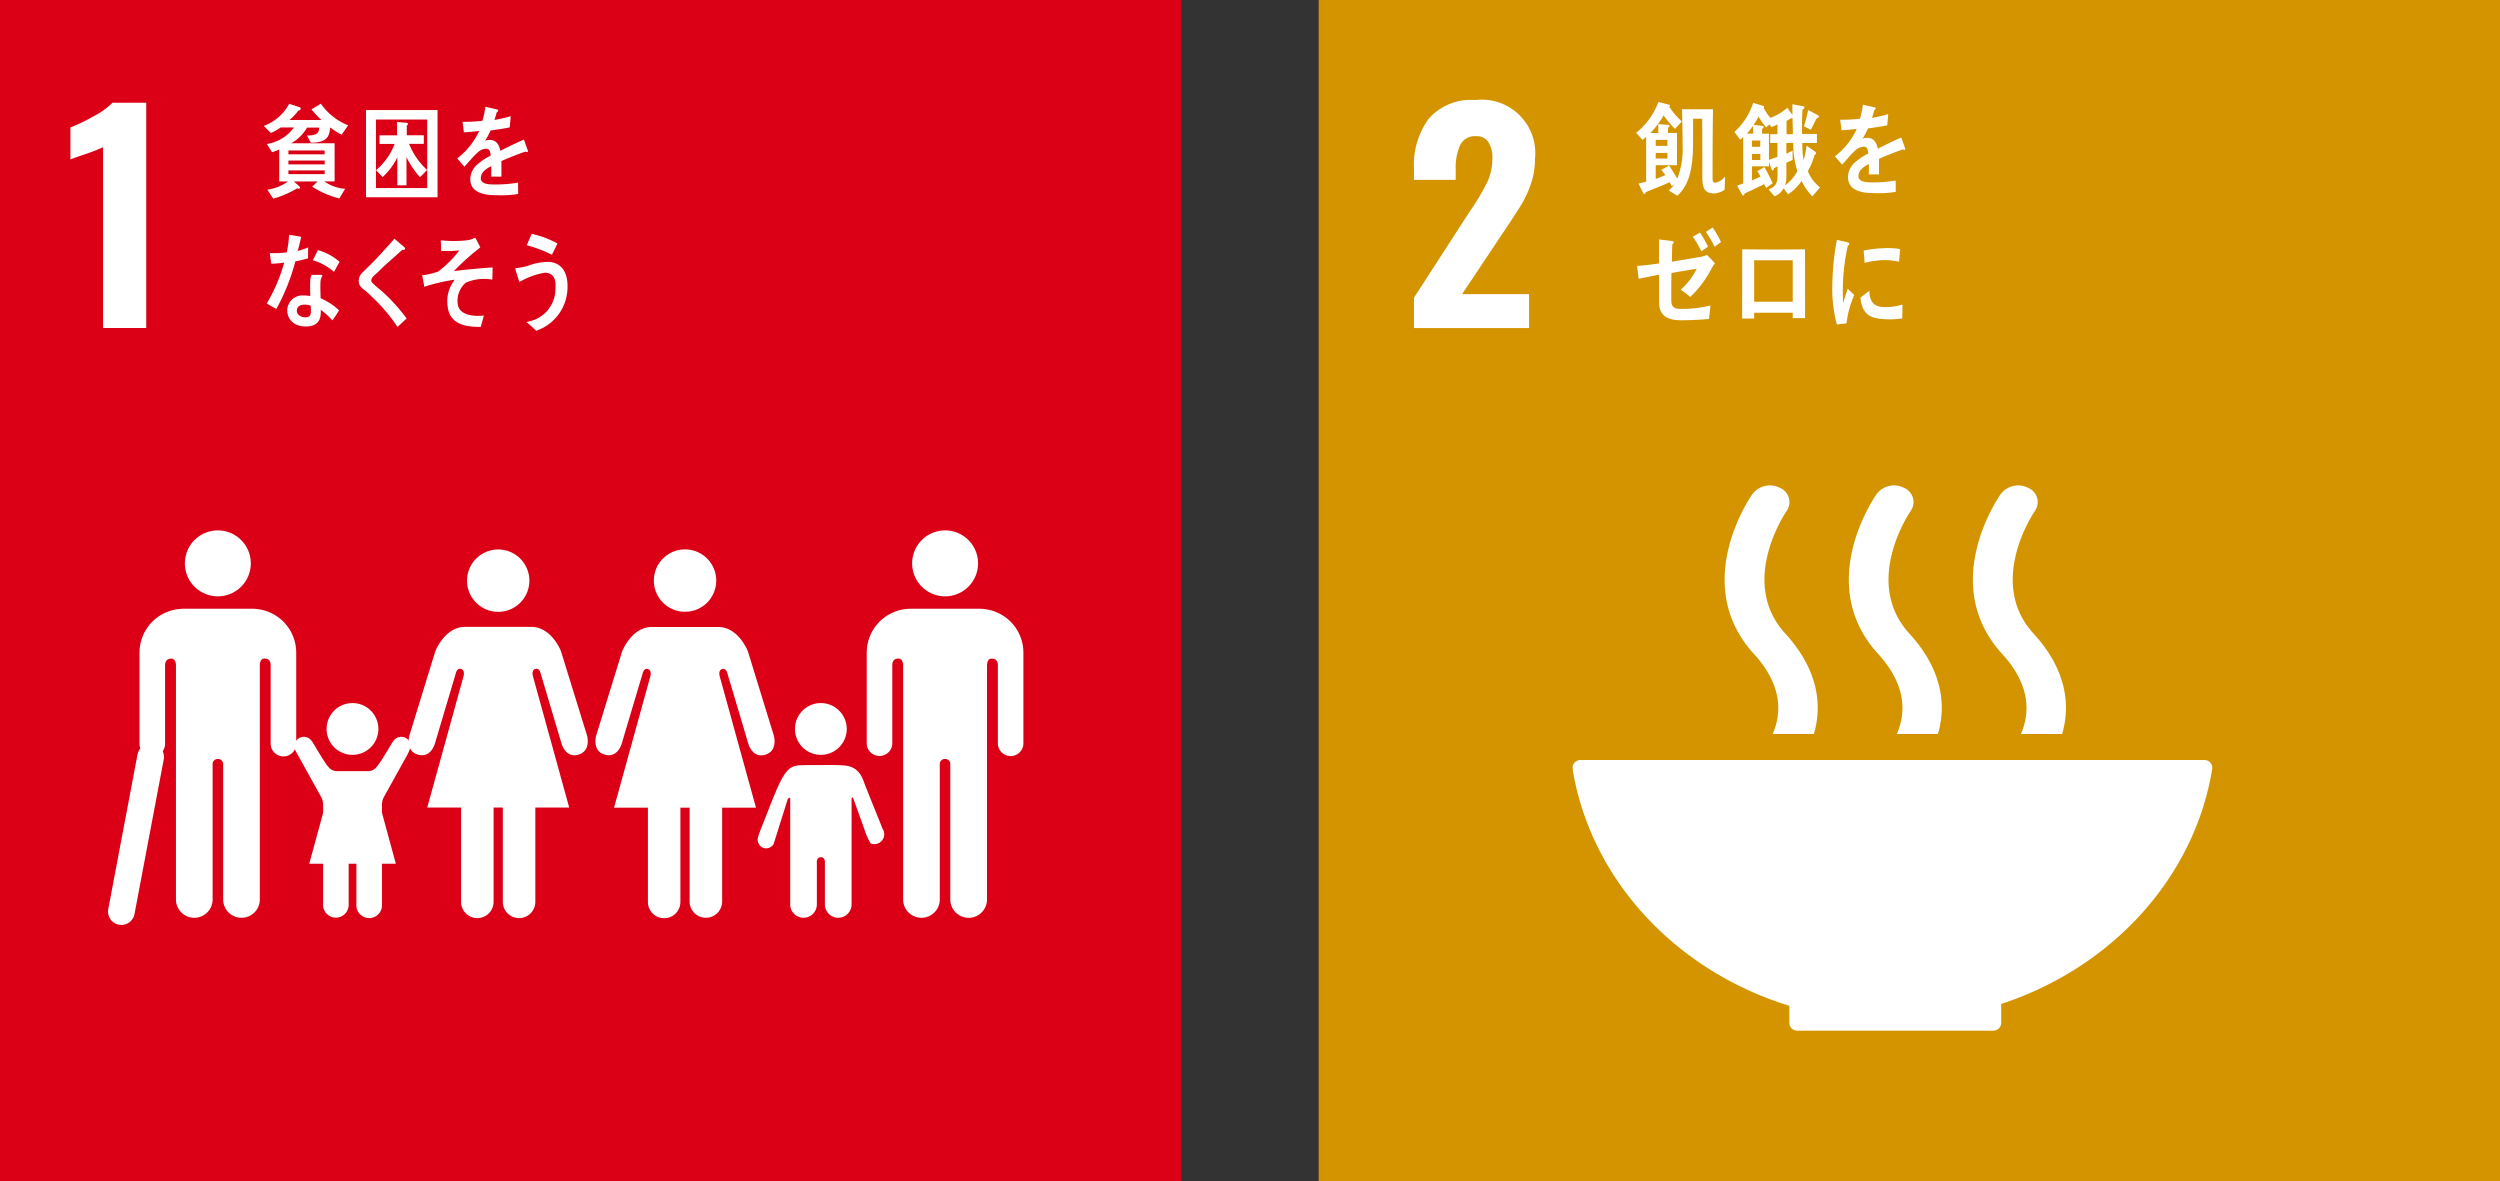 <svg xmlns="http://www.w3.org/2000/svg" width="181.999" height="86" viewBox="0 0 181.999 86"><rect x="0" y="0" width="181.999" height="86" fill="#333333" stroke="none"/><g transform="translate(-239 -873)"><g transform="translate(19836.887 1979.756)"><rect width="86" height="86" transform="translate(-19597.887 -1106.756)" fill="#db0015"/><path d="M12.362,128.453a13.4,13.4,0,0,1-1.3.506q-.852.283-1.075.385v-2.328a13.525,13.525,0,0,0,1.674-.81,5.633,5.633,0,0,0,1.39-.992h2.456v16.4H12.362Z" transform="translate(-19602.748 -1224.49)" fill="#fff"/><path d="M126.76,187.126a2.4,2.4,0,1,1,2.4,2.392,2.4,2.4,0,0,1-2.4-2.392" transform="translate(-19658.244 -1252.861)" fill="#fff"/><path d="M128.966,195.625a3.19,3.19,0,0,1,2.9,3.177v6.63a.93.93,0,0,1-1.859,0v-5.694c0-.214-.062-.5-.453-.5-.271,0-.327.286-.337.468V216.77a1.336,1.336,0,0,1-2.673,0v-9.836a.362.362,0,0,0-.379-.39h0a.367.367,0,0,0-.386.39v9.836a1.335,1.335,0,0,1-2.67,0V199.7c-.009-.182-.068-.468-.336-.468-.394,0-.453.289-.453.5v5.694a.93.93,0,0,1-1.859,0V198.8a3.192,3.192,0,0,1,2.906-3.177,1.354,1.354,0,0,1,.176-.015h5.241a1.45,1.45,0,0,1,.183.015" transform="translate(-19655.25 -1258.046)" fill="#fff"/><path d="M95.47,189.64A2.271,2.271,0,1,0,93.2,191.9a2.268,2.268,0,0,0,2.269-2.265" transform="translate(-19641.215 -1254.119)" fill="#fff"/><path d="M84.776,199.894l-1.888,6.129s-.336,1.124.62,1.4,1.239-.816,1.239-.816L86.27,201.5s.082-.394.378-.308.186.506.186.506l-2.649,9.586h2.464v6.866a1.183,1.183,0,0,0,2.366,0v-6.866h.672v6.866a1.184,1.184,0,0,0,2.367,0v-6.866h2.463l-2.647-9.586s-.111-.421.184-.506.38.308.38.308l1.522,5.115s.29,1.1,1.239.816.62-1.4.62-1.4l-1.888-6.129s-.675-1.772-2.168-1.772H86.946c-1.494,0-2.17,1.772-2.17,1.772" transform="translate(-19637.369 -1259.243)" fill="#fff"/><path d="M69.55,189.64a2.27,2.27,0,1,0-2.27,2.265,2.269,2.269,0,0,0,2.27-2.265" transform="translate(-19628.898 -1254.119)" fill="#fff"/><path d="M58.854,199.894l-1.886,6.129s-.337,1.124.619,1.4,1.239-.816,1.239-.816l1.523-5.115s.082-.394.379-.308.185.506.185.506l-2.649,9.586h2.464v6.866a1.183,1.183,0,0,0,2.367,0v-6.866h.672v6.866a1.183,1.183,0,0,0,2.367,0v-6.866H68.6l-2.647-9.586s-.112-.421.183-.506.38.308.38.308l1.521,5.115s.29,1.1,1.239.816.62-1.4.62-1.4L68,199.894s-.673-1.772-2.167-1.772H61.025c-1.493,0-2.17,1.772-2.17,1.772" transform="translate(-19625.049 -1259.243)" fill="#fff"/><path d="M112.4,212.493a1.885,1.885,0,1,0-1.891-1.887,1.886,1.886,0,0,0,1.891,1.887" transform="translate(-19650.523 -1264.296)" fill="#fff"/><path d="M105.416,222.454a.654.654,0,0,0,.275.892.631.631,0,0,0,.81-.263l1.027-3.268s.178-.219.178.007v7.695h0a.97.97,0,0,0,1.939,0V224.48s-.056-.429.291-.429.294.429.294.429v3.036a.972.972,0,0,0,1.943,0v-7.695c0-.226.12-.064.12-.064L113.1,222a5.35,5.35,0,0,0,.457,1.044.717.717,0,0,0,.937-.387.7.7,0,0,0-.077-.688l.007-.007c-.023-.072-1.2-2.959-1.343-3.365-.426-1.242-1.2-1.23-1.949-1.251s-1.194,0-1.194,0-.477-.02-1.464.009-1.3.535-2.382,3.323c-.155.4-.68,1.7-.687,1.778Z" transform="translate(-19648.066 -1268.401)" fill="#fff"/><path d="M30.668,187.126a2.4,2.4,0,1,0-2.4,2.392,2.4,2.4,0,0,0,2.4-2.392" transform="translate(-19610.297 -1252.861)" fill="#fff"/><path d="M22.471,195.625a3.192,3.192,0,0,0-2.9,3.177v6.63a.93.93,0,0,0,1.861,0v-5.694c0-.214.062-.5.453-.5.27,0,.326.286.338.468V216.77a1.335,1.335,0,0,0,2.67,0v-9.836a.365.365,0,0,1,.381-.39h0a.366.366,0,0,1,.385.39v9.836a1.335,1.335,0,0,0,2.67,0V199.7c.008-.182.069-.468.337-.468.394,0,.452.289.452.5v5.694a.93.93,0,0,0,1.86,0V198.8a3.192,3.192,0,0,0-2.906-3.177,1.37,1.37,0,0,0-.176-.015H22.655a1.45,1.45,0,0,0-.183.015" transform="translate(-19607.301 -1258.046)" fill="#fff"/><line x1="2.13" y2="11.258" transform="translate(-19589.051 -1051.651)" fill="none" stroke="#fff" stroke-linecap="round" stroke-miterlimit="10" stroke-width="1.944"/><path d="M42.329,213.745a.689.689,0,0,0-1.273.363,1.244,1.244,0,0,0,.068.3l1.905,3.439a1.209,1.209,0,0,1,.117.453v7.385h0a.931.931,0,0,0,1.861,0v-2.914s-.052-.412.281-.412.281.412.281.412v2.914a.932.932,0,0,0,1.865,0V218.3a1.221,1.221,0,0,1,.115-.453l1.762-3.176a3.086,3.086,0,0,0,.216-.565.689.689,0,0,0-1.272-.363l-.008,0c-.055.048-.937,1.614-1.228,1.9a.764.764,0,0,1-.584.275h-2.29a.763.763,0,0,1-.585-.275c-.295-.29-1.173-1.857-1.229-1.9Z" transform="translate(-19617.512 -1266.537)" fill="#fff"/><path d="M47.418,212.493a1.885,1.885,0,1,0-1.89-1.887,1.886,1.886,0,0,0,1.89,1.887" transform="translate(-19619.639 -1264.296)" fill="#fff"/><path d="M46.278,220.983l2.136,1.554,1.015,3.728H43.123l1.018-3.728Z" transform="translate(-19618.498 -1270.14)" fill="#fff"/><path d="M42.476,127.6a4.655,4.655,0,0,1-.833-.53,2.254,2.254,0,0,1-.083.455c-.173.611-.86.648-1.328.665l-.281-.53c.237,0,.73,0,.84-.306a1.3,1.3,0,0,0,.057-.271h-.891a3.055,3.055,0,0,1-1.154,1.143h3.16V131h-.756a3.08,3.08,0,0,0,1.519.544l-.421.7a6.651,6.651,0,0,1-1.976-.859l.4-.38H38.995l.385.342a.186.186,0,0,1,.07.106c0,.058-.07.081-.109.081a.176.176,0,0,1-.1-.029,7.144,7.144,0,0,1-1.749.754l-.423-.651a3.482,3.482,0,0,0,1.5-.6h-.641v-2.331a3.16,3.16,0,0,1-.524.2l-.373-.6a2.967,2.967,0,0,0,1.968-1.2h-.968a3.391,3.391,0,0,1-.712.4l-.513-.514a3.408,3.408,0,0,0,1.847-1.613l.775.254a.1.1,0,0,1,.065.1c0,.1-.1.134-.167.141a4.075,4.075,0,0,1-.653.687H41a7.9,7.9,0,0,1-.725-.775l.686-.411a4.439,4.439,0,0,0,1.988,1.574Zm-1.244,1.15H38.6v.283h2.635Zm.006.731H38.6v.283h2.641Zm0,.718H38.6v.276h2.641Z" transform="translate(-19615.49 -1224.552)" fill="#fff"/><path d="M50.992,126.238H56.2v6.345H50.992Zm4.455.688H51.716v4.986h3.732Zm-.52,4.2a6.219,6.219,0,0,1-.988-1.463v2.053h-.666v-2.031a4.829,4.829,0,0,1-1.071,1.427l-.481-.5a4.589,4.589,0,0,0,1.353-1.912h-1.1v-.625h1.276V127.1l.673.061c.058.006.121.014.121.1,0,.044-.051.089-.083.1v.71H55.2v.625H54.127a5.249,5.249,0,0,0,1.313,1.9Z" transform="translate(-19622.234 -1224.979)" fill="#fff"/><path d="M68.727,129.07a.182.182,0,0,1-.1-.037c-.455.154-1.337.5-1.754.692v1.136l-.746-.005c.005-.1.005-.215.005-.339V130.1c-.507.235-.76.537-.76.877,0,.3.291.45.867.45a9.621,9.621,0,0,0,1.844-.131l.011.825a7.72,7.72,0,0,1-1.628.088c-1.24,0-1.862-.389-1.862-1.181a1.455,1.455,0,0,1,.52-1.061,4.555,4.555,0,0,1,.962-.636c-.012-.331-.114-.5-.3-.5a.922.922,0,0,0-.652.28,5.506,5.506,0,0,0-.487.5c-.235.257-.379.435-.469.523-.114-.133-.291-.331-.525-.6a5.34,5.34,0,0,0,1.6-2c-.336.044-.711.074-1.116.1-.027-.279-.063-.539-.1-.767a10.933,10.933,0,0,0,1.45-.074,5.928,5.928,0,0,0,.216-1.017l.856.191a.089.089,0,0,1,.076.089c0,.044-.032.081-.1.11-.032.126-.09.317-.173.567a9.858,9.858,0,0,0,1.186-.272l-.07.811c-.348.074-.818.148-1.4.229a4.654,4.654,0,0,1-.394.738,1.283,1.283,0,0,1,.361-.051c.388,0,.641.257.754.789.507-.265,1.084-.538,1.711-.818l.292.826c0,.059-.025.089-.077.089" transform="translate(-19628.256 -1224.756)" fill="#fff"/><path d="M40.232,145.3c-.31.088-.613.163-.923.221a15.22,15.22,0,0,1-1.382,3.46c-.235-.117-.469-.257-.7-.4a12,12,0,0,0,1.267-2.973,6.516,6.516,0,0,1-.944.08c-.032-.256-.07-.515-.1-.781a2.653,2.653,0,0,0,.349.015,5.788,5.788,0,0,0,.881-.06,7.809,7.809,0,0,0,.17-1.274c.3.044.59.081.882.147-.076.339-.152.687-.255,1.025a6.447,6.447,0,0,0,.761-.253c0,.261-.007.525-.007.791M42,149.809a5.4,5.4,0,0,0-.841-.759c0,.082,0,.163,0,.242-.028.761-.523.967-1.094.967a1.809,1.809,0,0,1-.6-.1,1.124,1.124,0,0,1-.747-1.048A1.1,1.1,0,0,1,39.876,148a3.078,3.078,0,0,1,.518.043c-.006-.346-.019-.693-.005-1.04a1.507,1.507,0,0,1,.094-.5h.57c.038,0,.224-.03.22.059a.056.056,0,0,1-.007.03.922.922,0,0,0-.131.45c-.014.39,0,.774.013,1.165a4.519,4.519,0,0,1,1.343.878c-.155.251-.316.5-.489.73m-1.577-1.062a1.063,1.063,0,0,0-.452-.081c-.241,0-.542.073-.556.42s.349.5.6.5c.234,0,.406-.052.418-.369.006-.154,0-.31-.008-.465m1.693-2.468a3.9,3.9,0,0,0-1.54-.848l.367-.737a3.9,3.9,0,0,1,1.578.848Z" transform="translate(-19615.693 -1233.248)" fill="#fff"/><path d="M52.808,150.54a12.209,12.209,0,0,0-1.859-2.189,5.743,5.743,0,0,0-.539-.49,1.53,1.53,0,0,1-.312-.287.646.646,0,0,1-.111-.4.848.848,0,0,1,.3-.62c.312-.318.635-.612.941-.938.454-.492.915-.983,1.358-1.5.181.159.36.31.54.468a1.334,1.334,0,0,1,.206.182.092.092,0,0,1,.029.066c0,.1-.141.117-.211.1-.427.39-.866.77-1.3,1.167-.182.164-.35.345-.531.512a3.486,3.486,0,0,0-.259.238.48.48,0,0,0-.16.291.28.28,0,0,0,.111.224c.259.256.552.477.818.72a12.9,12.9,0,0,1,1.646,1.845c-.227.2-.448.417-.674.619" transform="translate(-19621.758 -1233.497)" fill="#fff"/><path d="M61.943,147.273a1.73,1.73,0,0,0-.569,1.584c.118.721.989.82,1.446.82.145,0,.3-.008.45-.023-.071.28-.152.552-.222.825h-.133c-.894,0-2.172-.16-2.287-1.534a2.505,2.505,0,0,1,.525-1.9,13.2,13.2,0,0,0-2.221.514c-.041-.281-.1-.557-.158-.831a5.675,5.675,0,0,0,1.176-.278,8.377,8.377,0,0,0,1.534-1.535,10.459,10.459,0,0,1-1.334.036c0-.26,0-.521-.016-.776a8.375,8.375,0,0,0,2.009-.012,1.971,1.971,0,0,0,.5-.179c.129.233.255.473.369.712a17.318,17.318,0,0,0-1.924,1.724c.94-.121,1.883-.206,2.823-.268-.012.3-.01.594-.027.889a3.317,3.317,0,0,0-1.944.229" transform="translate(-19625.932 -1233.439)" fill="#fff"/><path d="M73.243,150.509c-.238-.218-.477-.443-.73-.642a2.436,2.436,0,0,0,2.126-2.479c.045-.669-.149-1.068-.749-1.108a5.35,5.35,0,0,0-1.878.684c-.037-.117-.3-.914-.291-.981,0-.052.068-.04.094-.039a4.134,4.134,0,0,0,.813-.165,4.452,4.452,0,0,1,1.528-.284c1.032.07,1.429.913,1.354,2.035a3.368,3.368,0,0,1-2.266,2.978m1.132-5.534a9.523,9.523,0,0,0-1.829-.691c.123-.276.238-.552.362-.829a7.038,7.038,0,0,1,1.873.7c-.129.276-.258.552-.405.821" transform="translate(-19632.088 -1233.186)" fill="#fff"/></g><g transform="translate(19837.963 1979.757)"><rect width="85.999" height="85.999" transform="translate(-19502.963 -1106.756)" fill="#d39400"/><path d="M197.409,139.221l3.968-6.134.243-.364a15.557,15.557,0,0,0,1.133-1.933,3.989,3.989,0,0,0,.364-1.711,2.021,2.021,0,0,0-.3-1.2,1.015,1.015,0,0,0-.871-.415,1.194,1.194,0,0,0-1.174.648,4.039,4.039,0,0,0-.324,1.782v.749h-3.037v-.81a5.662,5.662,0,0,1,1.083-3.654,4.093,4.093,0,0,1,3.391-1.347,3.893,3.893,0,0,1,4.332,4.312,5.418,5.418,0,0,1-.284,1.762,7.883,7.883,0,0,1-.668,1.477q-.385.648-1.194,1.843l-3.159,4.737h4.879v2.47h-8.382Z" transform="translate(-19693.436 -1224.306)" fill="#fff"/><path d="M235.254,234.521v1.215a.225.225,0,0,0,0,.027.222.222,0,0,0,0,.029.571.571,0,0,0,.56.546l.011,0,.014,0h14.251l.012,0,.012,0a.573.573,0,0,0,.563-.57l0,0,0,0v-1.375c8.023-2.63,14.032-9.132,15.354-17.056,0-.017,0-.033.007-.047a.423.423,0,0,0,.008-.08.575.575,0,0,0-.577-.576H220.05a.576.576,0,0,0-.577.576l.029.259c1.389,8,7.564,14.538,15.752,17.061" transform="translate(-19703.953 -1268.064)" fill="#fff"/><path d="M277.209,179.045c-.187.266-4.575,6.584.1,11.693,2.144,2.344,1.958,4.413,1.346,5.811h3c.607-2.063.356-4.651-2.077-7.31-3.444-3.764.044-8.853.1-8.931a1.124,1.124,0,0,0-.487-1.678,1.594,1.594,0,0,0-1.974.415" transform="translate(-19730.498 -1249.869)" fill="#fff"/><path d="M261.384,196.549h3c.607-2.063.354-4.65-2.079-7.31-3.444-3.765.04-8.85.1-8.934a1.122,1.122,0,0,0-.487-1.675,1.59,1.59,0,0,0-1.971.415c-.188.266-4.581,6.584.1,11.693,2.143,2.345,1.957,4.415,1.346,5.811" transform="translate(-19722.266 -1249.87)" fill="#fff"/><path d="M242.671,179.044c-.189.266-4.578,6.584.1,11.693,2.144,2.346,1.959,4.415,1.349,5.811h3c.606-2.062.355-4.65-2.08-7.31-3.445-3.764.043-8.853.1-8.933a1.124,1.124,0,0,0-.489-1.676,1.586,1.586,0,0,0-1.971.415" transform="translate(-19714.033 -1249.868)" fill="#fff"/><path d="M261.032,128.762a.181.181,0,0,1-.1-.037c-.454.154-1.333.5-1.75.693v1.135l-.744-.005c.006-.1.006-.214.006-.339V129.8c-.507.235-.758.539-.758.878,0,.295.289.45.865.45a9.578,9.578,0,0,0,1.84-.132l.01.825a7.688,7.688,0,0,1-1.623.089c-1.237,0-1.857-.39-1.857-1.181a1.455,1.455,0,0,1,.519-1.062,4.526,4.526,0,0,1,.96-.635c-.011-.331-.114-.5-.3-.5a.922.922,0,0,0-.651.281,5.292,5.292,0,0,0-.486.5c-.233.257-.378.435-.468.523-.114-.134-.29-.332-.523-.6a5.329,5.329,0,0,0,1.591-2c-.335.045-.709.075-1.113.1-.027-.28-.063-.54-.1-.767a11.053,11.053,0,0,0,1.446-.074,5.987,5.987,0,0,0,.215-1.018l.854.192a.088.088,0,0,1,.076.088c0,.045-.032.082-.1.111-.031.125-.09.317-.172.567a10.046,10.046,0,0,0,1.183-.273l-.071.812c-.346.074-.815.148-1.4.229a4.7,4.7,0,0,1-.393.737,1.308,1.308,0,0,1,.36-.05c.386,0,.638.257.752.789.506-.265,1.081-.54,1.706-.818l.291.826c0,.058-.025.088-.076.088" transform="translate(-19721.354 -1224.61)" fill="#fff"/><path d="M234.753,131.5a1.5,1.5,0,0,1-.751.266c-.757,0-.866-.465-.866-1.19,0-1.418,0-2.831-.014-4.248h-.664v1.529c0,1.419-.052,3.117-1.153,4.078l-.618-.39a2.046,2.046,0,0,0,.41-.439l-.182.127c-.053-.095-.114-.192-.161-.287-.57.265-1.16.479-1.738.731-.007.037-.04.125-.086.125a.108.108,0,0,1-.108-.071l-.336-.682c.188-.043.376-.088.558-.146v-3.259c-.088.074-.169.154-.263.222l-.463-.517a5.179,5.179,0,0,0,1.617-2.239l.746.185c.026.006.1.029.1.073a.071.071,0,0,1-.061.073,5.363,5.363,0,0,0,.921,1.085l-.5.542a8.186,8.186,0,0,1-.825-.983,6.069,6.069,0,0,1-.965,1.278h.576v-.644l.691.052c.053.007.128.007.128.088,0,.059-.075.1-.115.126v.378h.659v2.349h-1.551v1c.233-.083.47-.185.7-.282a4.114,4.114,0,0,0-.295-.376c.187-.1.383-.214.57-.317.208.311.416.627.6.952a6.076,6.076,0,0,0,.383-2.43c0-.873-.021-1.751-.042-2.623h2.257c-.028,1.647-.033,3.3-.033,4.949,0,.171-.014.4.2.4a1.181,1.181,0,0,0,.713-.458Zm-4.161-3.634h-.851v.436h.851Zm0,.952h-.851v.406h.851Z" transform="translate(-19708.168 -1224.44)" fill="#fff"/><path d="M247.66,132.035a4.077,4.077,0,0,1-.783-1.123,3.533,3.533,0,0,1-.982.976l-.327-.435a1.358,1.358,0,0,1-.661.582l-.434-.5c.506-.206.653-.435.653-1.049,0-.214-.006-.42-.006-.634l-.251.132c0,.068-.044.163-.108.163a.081.081,0,0,1-.058-.052l-.2-.562v.319h-1.239v1.026c.206-.1.424-.177.624-.288-.071-.132-.149-.266-.232-.391l.515-.294c.217.382.416.775.6,1.174l-.474.345c-.046-.1-.1-.184-.155-.273-.469.237-.95.458-1.424.68,0,.066-.031.141-.1.141a.085.085,0,0,1-.064-.044l-.378-.674c.154-.052.3-.1.448-.163v-3.384a1.385,1.385,0,0,1-.218.2l-.423-.561a4.78,4.78,0,0,0,1.367-2.122l.757.237a.056.056,0,0,1,.039.054.079.079,0,0,1-.034.057,3.169,3.169,0,0,0,.495.747,3.8,3.8,0,0,0,1.232-.733c.122.185.251.354.373.532-.007-.222-.007-.443-.007-.664v-.126l.8.154a.089.089,0,0,1,.077.089c0,.082-.085.125-.142.141-.032.524-.032,1.056-.032,1.58v.2h1.084v.658h-1.064a8.091,8.091,0,0,0,.09,1.248,5.8,5.8,0,0,0,.218-1.056l.643.451a.11.11,0,0,1,.05.1.144.144,0,0,1-.109.126,5.427,5.427,0,0,1-.487,1.19,2.817,2.817,0,0,0,.885,1.173Zm-4.312-5.141c-.141.2-.289.39-.449.576h.449Zm-.085,1.079v.457h.6l.006-.457Zm.61.973h-.61v.444h.61Zm1.246-.8h-.526v-.636h.526V126.8a4.611,4.611,0,0,1-.43.192l-.162-.192-.224.215a4.409,4.409,0,0,1-.559-.784,6.763,6.763,0,0,1-.358.6l.59.066c.046.008.135.014.135.088s-.065.11-.11.133v.355h.5v1.906c.205-.074.411-.141.616-.222Zm1.154,0h-.507v.783c.154-.074.308-.141.456-.214l0,.665c-.147.08-.307.132-.454.214v1.093a1.583,1.583,0,0,1-.1.547,2.876,2.876,0,0,0,.9-1.041,6.421,6.421,0,0,1-.3-2.046m-.051-1.789-.085-.021a3.887,3.887,0,0,1-.352.208v.967h.461c0-.384-.019-.767-.024-1.153m1.776-.036c-.153.281-.288.582-.447.863l-.5-.244c.129-.385.212-.791.314-1.189l.752.4c.019.008.026.052.026.074,0,.081-.089.1-.142.1" transform="translate(-19714.684 -1224.498)" fill="#fff"/><path d="M234.037,145.263c-.085.142-.157.284-.236.418a7.841,7.841,0,0,1-1.484,1.948,4.521,4.521,0,0,0-.7-.521,5.187,5.187,0,0,0,1.172-1.531c-.248.031-.5.081-.739.118-.368.062-.731.119-1.1.19-.007.293-.014.584-.014.875v1.071c0,.608.284.665.76.665a8.119,8.119,0,0,0,2.088-.254c-.022.331-.071.663-.1.986-.682.063-1.363.094-2.052.094-.8,0-1.584-.227-1.584-1.292v-2.02c-.505.087-.994.2-1.491.292-.035-.308-.071-.623-.114-.932.533-.045,1.065-.1,1.6-.187V143.44l.952.113c.057.007.12.03.12.109a.166.166,0,0,1-.108.133c-.012.418-.02.837-.027,1.263.675-.1,1.349-.229,2.024-.34a2.112,2.112,0,0,0,.526-.149,6.446,6.446,0,0,1,.581.616c0,.046-.051.069-.076.077m-.91-.962a7.666,7.666,0,0,0-.618-1.058l.518-.3a7.985,7.985,0,0,1,.584,1.026Zm.966-.323a8.531,8.531,0,0,0-.64-1.09l.5-.317a7.361,7.361,0,0,1,.6,1.058Z" transform="translate(-19708.23 -1232.765)" fill="#fff"/><path d="M246.746,150.612v-.394h-2.808v.425h-.876c0-1.679.008-3.359.008-5.04.778,0,1.564.018,2.342.018.744,0,1.489-.018,2.227-.018,0,1.594.007,3.179.007,4.773v.236Zm0-4.211h-2.808v3.02h2.808Z" transform="translate(-19715.199 -1234.21)" fill="#fff"/><path d="M256.642,150.363c-.231.024-.46.054-.7.084a9.833,9.833,0,0,1-.331-2.9,18.679,18.679,0,0,1,.331-3.262l.556.13a1.662,1.662,0,0,1,.274.071.094.094,0,0,1,.072.1.1.1,0,0,1-.1.1,15.032,15.032,0,0,0-.371,3.385c0,.277.013.547.013.825.114-.347.223-.7.344-1.048.16.146.32.3.479.446a7.2,7.2,0,0,0-.567,2.07M260.7,150a5.156,5.156,0,0,1-1.166.064c-.914-.029-1.764-.177-1.876-1.574.216-.162.431-.333.652-.489,0,.793.371,1.151.967,1.17a4.038,4.038,0,0,0,1.438-.174c0,.333-.009.663-.015,1m-.232-4.124a4.968,4.968,0,0,0-1.48-.092,6.8,6.8,0,0,0-1.023.179c-.027-.275-.045-.616-.079-.891a7.754,7.754,0,0,1,1.449-.174,5.3,5.3,0,0,1,1.206.059c-.024.3-.041.614-.073.919" transform="translate(-19721.18 -1233.581)" fill="#fff"/></g></g></svg>